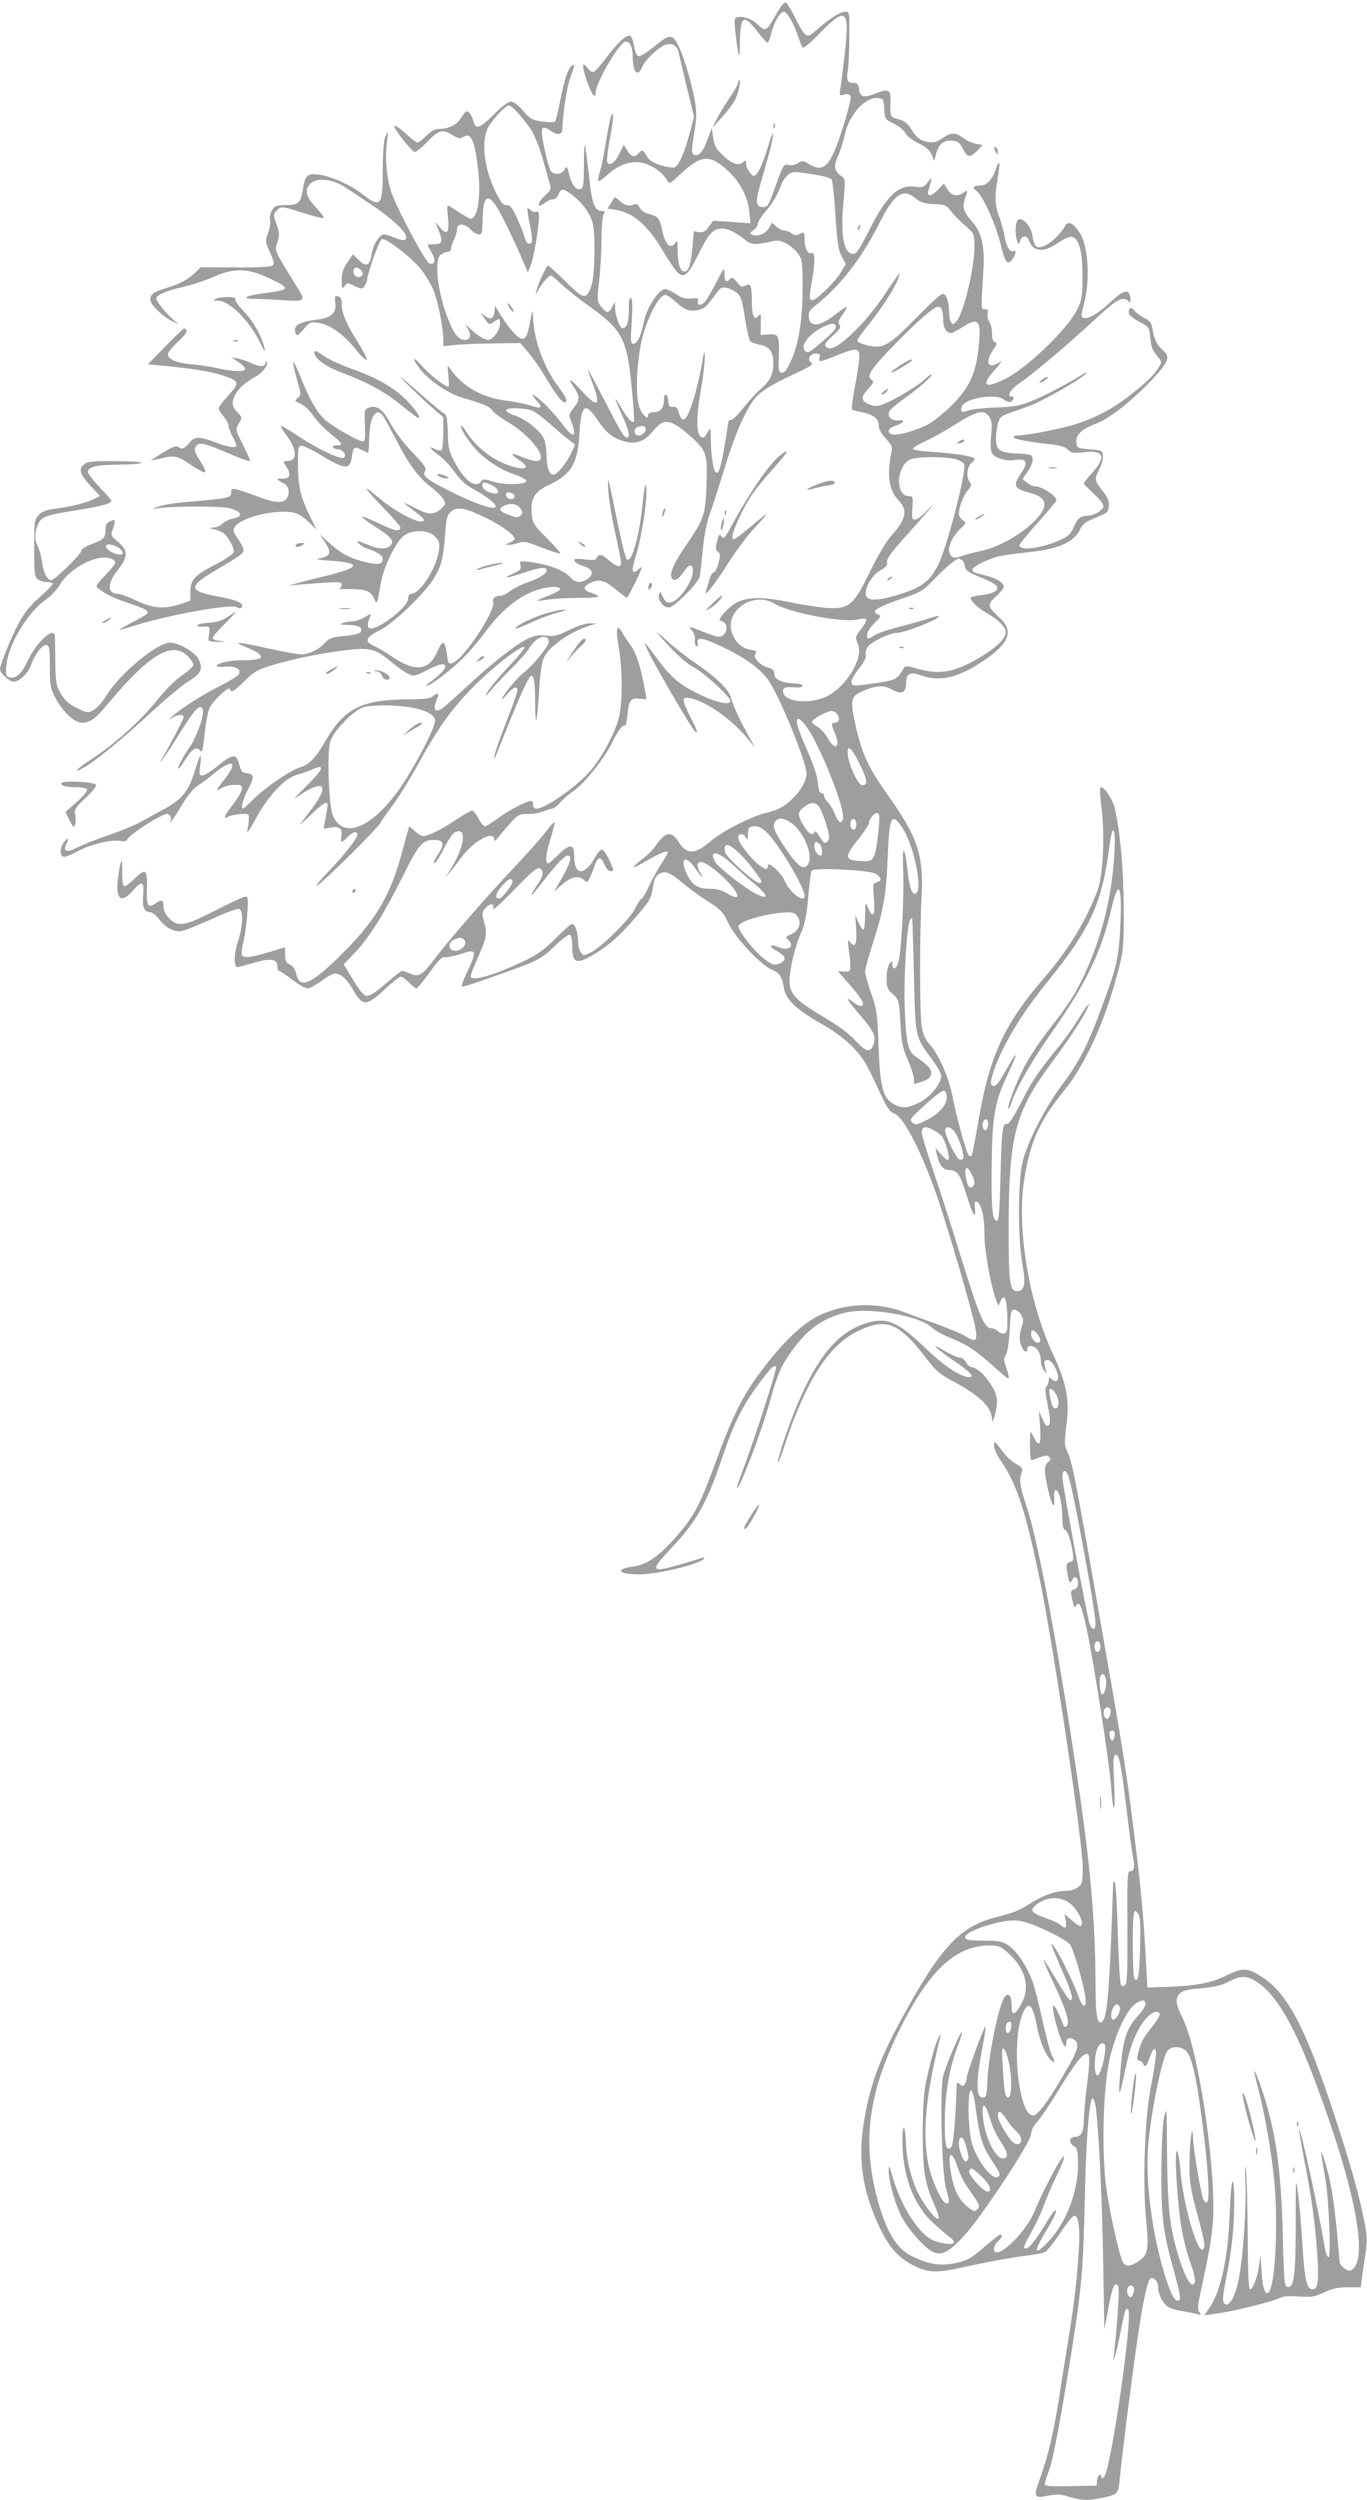 <?xml version="1.0" standalone="no"?>
<!DOCTYPE svg PUBLIC "-//W3C//DTD SVG 20010904//EN"
 "http://www.w3.org/TR/2001/REC-SVG-20010904/DTD/svg10.dtd">
<svg version="1.0" xmlns="http://www.w3.org/2000/svg"
 width="700pt" height="1280pt" viewBox="0 0 700 1280"
 preserveAspectRatio="xMidYMid meet">
<g transform="translate(0,1280) scale(0.1,-0.1)"
fill="#9e9e9e" stroke="none">
<path d="M3984 12743 c-61 -108 -62 -108 -104 -68 -29 27 -74 44 -103 37 -17
-3 -18 -11 -12 -70 4 -37 10 -85 15 -107 6 -33 8 -23 9 50 2 137 19 146 93 49
21 -27 42 -50 47 -52 5 -2 14 19 20 46 15 59 45 112 66 112 16 0 54 -69 75
-135 7 -22 16 -44 21 -49 4 -5 44 29 91 78 130 134 150 118 124 -106 -9 -79
-19 -160 -23 -181 -6 -37 -5 -38 21 -31 18 4 27 2 32 -9 3 -9 -15 -82 -41
-163 -62 -196 -95 -231 -173 -184 -30 18 -35 19 -56 5 -14 -10 -34 -13 -48
-10 -23 6 -27 1 -57 -82 -50 -136 -48 -133 -75 -133 -37 0 -39 27 -10 126 42
142 64 227 63 249 0 11 -13 -21 -28 -72 -28 -91 -53 -143 -71 -143 -14 0 -40
42 -40 64 0 16 -3 17 -12 8 -23 -23 -59 -13 -104 31 -38 35 -46 50 -52 92 l-7
50 -23 -62 c-23 -63 -47 -88 -71 -74 -10 7 -10 26 3 104 13 75 14 109 6 160
-13 83 -54 224 -81 282 -34 73 -47 74 -125 10 -37 -31 -74 -54 -83 -53 -10 2
-18 20 -23 47 -4 25 -12 49 -18 55 -15 15 -58 -21 -121 -104 -31 -41 -62 -76
-69 -78 -7 -3 -21 6 -31 19 -29 39 -31 16 -5 -62 24 -71 46 -101 46 -62 0 45
115 245 148 258 25 9 42 -22 42 -76 0 -82 26 -107 50 -49 14 34 80 97 116 110
34 13 62 -3 69 -38 3 -15 22 -95 42 -179 l37 -151 -22 -83 c-28 -103 -56 -167
-78 -176 -9 -3 -41 2 -71 11 -40 13 -59 25 -71 47 -19 33 -25 35 -42 14 -19
-23 -38 -18 -58 15 l-18 29 -22 -45 c-23 -47 -49 -66 -62 -45 -4 7 1 56 11
109 20 108 24 156 10 132 -5 -8 -16 -64 -26 -123 -9 -59 -23 -131 -31 -159 -9
-27 -13 -52 -10 -55 3 -3 25 12 50 35 41 38 95 62 141 62 61 0 133 -42 162
-95 11 -18 15 -16 65 32 107 100 152 105 242 22 66 -60 105 -134 113 -214 l6
-58 -96 7 -95 6 -23 -31 c-17 -24 -27 -30 -49 -27 l-27 4 -7 -78 c-8 -91 -19
-128 -41 -128 -22 0 -35 41 -35 108 0 51 -1 54 -14 36 -24 -31 -49 -6 -64 62
-15 69 -20 75 -70 89 -22 6 -41 19 -47 33 -6 15 -15 20 -25 16 -26 -12 -52 -6
-76 17 -13 12 -25 21 -27 18 -2 -2 -10 -16 -19 -30 l-17 -27 41 -6 c91 -15
164 -78 243 -211 30 -50 63 -99 74 -109 35 -32 53 -17 109 95 53 107 74 129
123 129 25 0 75 -25 112 -56 32 -27 54 -29 125 -13 44 11 55 10 89 -8 21 -11
48 -35 61 -53 20 -30 22 -44 22 -170 0 -166 -20 -292 -60 -378 -22 -48 -34
-63 -47 -60 -16 3 -18 14 -15 78 3 113 0 122 -51 118 l-42 -3 1 58 c1 50 0 55
-12 40 -21 -28 -34 0 -34 74 0 82 -6 96 -33 81 -18 -9 -24 -7 -44 18 -18 23
-25 26 -35 16 -20 -20 -28 -14 -28 26 -1 36 -2 35 -42 -43 -22 -44 -47 -88
-56 -97 -20 -24 -45 -24 -38 0 5 15 1 17 -34 14 -32 -3 -49 2 -78 22 -21 14
-46 26 -55 26 -35 0 -97 -98 -112 -175 -11 -61 -32 -105 -51 -105 -15 0 -16
11 -9 114 5 78 3 116 -4 120 -8 5 -11 -14 -11 -61 0 -64 -10 -93 -33 -93 -13
0 -37 66 -37 102 l-1 33 -15 -28 c-18 -33 -30 -31 -58 6 -19 25 -19 32 -8 129
7 57 12 152 12 211 0 60 5 117 10 128 9 16 7 19 -9 19 -37 0 -51 40 -66 190
-9 79 -18 146 -20 149 -3 2 -5 -46 -5 -108 0 -92 -3 -113 -16 -118 -23 -9 -45
19 -59 73 -11 45 -13 47 -24 26 -13 -25 -52 -30 -70 -8 -6 8 -21 57 -32 111
-25 112 -19 130 31 95 36 -25 60 -21 60 12 1 72 23 214 40 260 23 60 25 72 9
62 -19 -11 -40 -73 -60 -177 -10 -56 -23 -105 -27 -109 -5 -5 -35 -5 -67 0
-51 8 -62 14 -97 56 -25 29 -48 46 -62 46 -13 0 -46 -24 -86 -65 -71 -71 -94
-80 -105 -38 -7 30 -23 53 -35 53 -5 0 -18 -15 -29 -34 -23 -36 -63 -56 -113
-56 -21 0 -41 -11 -65 -35 -19 -19 -40 -35 -45 -35 -6 0 -33 20 -60 46 -26 25
-53 42 -58 39 -10 -6 85 -128 104 -133 6 -1 36 22 65 53 59 61 77 66 129 33
29 -18 38 -19 54 -9 41 25 60 -18 77 -175 14 -135 -3 -243 -40 -244 -3 0 -25
13 -50 28 -24 15 -50 32 -58 37 -12 7 -13 -3 -7 -58 8 -79 -5 -95 -41 -51
l-24 29 15 -39 c25 -62 22 -76 -19 -76 -19 0 -35 -2 -35 -4 0 -3 10 -21 21
-41 22 -37 16 -64 -13 -53 -22 9 -175 298 -197 373 -23 77 -30 170 -19 255 7
53 7 54 -7 25 -10 -22 -14 -69 -15 -171 0 -193 -9 -203 -112 -122 -53 41 -158
88 -214 94 -60 8 -72 -3 -83 -75 -11 -70 -23 -81 -87 -81 -46 0 -56 -3 -70
-25 -10 -15 -14 -36 -11 -52 3 -14 -2 -45 -11 -68 -14 -40 -14 -44 11 -98 20
-45 23 -58 12 -67 -8 -6 -76 -10 -190 -9 l-177 1 -31 -30 c-37 -35 -71 -53
-147 -77 -68 -22 -80 -31 -80 -60 0 -25 63 -86 115 -111 l30 -15 -33 29 c-35
31 -82 91 -82 104 0 17 55 41 137 59 47 11 118 34 157 52 105 46 174 45 284
-7 113 -54 111 -59 -26 -77 -99 -13 -122 -29 -44 -29 26 0 91 -3 145 -7 116
-7 116 -6 56 87 -22 35 -54 88 -71 117 -29 52 -30 56 -17 95 11 35 11 46 -5
90 -17 47 -17 51 0 69 22 25 27 24 140 -12 53 -17 98 -28 101 -25 4 3 -15 28
-40 55 -53 56 -59 89 -26 122 31 31 112 23 172 -17 25 -16 84 -55 133 -88 102
-67 184 -142 184 -168 0 -22 -16 -23 -63 -3 -20 8 -43 15 -51 15 -22 0 -57
-56 -63 -100 -8 -60 -28 -70 -65 -32 l-31 30 -28 -41 c-22 -32 -29 -54 -29
-91 0 -45 1 -48 14 -31 14 19 15 19 52 1 36 -17 39 -17 51 0 7 10 13 24 13 31
0 30 63 205 75 209 21 8 161 -101 205 -160 21 -28 48 -73 59 -100 22 -51 51
-194 51 -253 l0 -35 63 6 c34 4 122 7 196 8 l135 2 38 -44 c21 -24 62 -82 90
-129 52 -88 85 -131 100 -131 18 0 6 29 -33 81 -75 98 -127 244 -130 362 -1
36 -3 31 -15 -32 -14 -78 -26 -96 -55 -80 -20 10 -64 66 -100 124 l-24 40 -3
-32 c-4 -38 -24 -43 -56 -15 -18 15 -17 13 3 -15 26 -38 24 -38 56 -17 25 16
25 16 25 -15 0 -32 -37 -81 -60 -81 -19 0 -53 21 -89 54 -33 30 -33 30 -16 4
20 -32 14 -58 -14 -58 -35 0 -61 35 -97 135 -44 123 -59 269 -30 298 10 9 26
17 37 17 11 0 19 7 19 18 0 9 7 30 15 46 8 15 15 39 15 52 0 33 39 32 70 -1
13 -14 32 -25 42 -25 16 0 18 9 19 68 2 124 22 147 70 77 24 -35 92 -175 145
-300 l17 -40 13 32 c16 36 44 200 44 252 0 25 -4 32 -15 27 -8 -3 -21 2 -30
10 -19 20 -19 10 0 -85 10 -47 12 -78 6 -84 -13 -13 -28 -1 -35 30 -4 16 -21
58 -38 96 -25 54 -35 67 -54 67 -18 0 -29 13 -54 63 -59 120 -76 248 -45 325
17 40 91 122 111 122 17 0 86 -79 120 -135 15 -27 39 -87 52 -134 13 -47 29
-103 35 -124 11 -35 10 -39 -21 -67 -41 -37 -46 -72 -6 -41 15 12 35 21 46 21
11 0 22 11 28 25 12 31 25 31 66 0 61 -46 104 -109 112 -162 12 -82 6 -264
-10 -307 -27 -72 -38 -70 -131 22 -45 45 -86 82 -90 82 -9 0 -51 -90 -61 -130
-6 -22 -5 -21 10 5 19 34 54 75 65 75 4 0 27 -20 52 -43 25 -24 82 -70 128
-103 186 -131 210 -174 234 -430 9 -91 14 -169 11 -172 -10 -9 -35 19 -66 72
-39 68 -38 56 5 -38 34 -76 44 -116 26 -116 -16 0 -33 29 -117 193 -46 89 -84
159 -84 156 0 -4 11 -37 25 -73 44 -117 26 -128 -59 -34 -52 57 -75 69 -41 21
35 -50 36 -69 5 -108 -28 -36 -29 -38 -15 -72 8 -20 15 -44 15 -55 0 -29 -21
-12 -73 57 -25 33 -69 80 -98 105 -51 43 -58 40 -16 -7 28 -31 17 -37 -36 -19
-25 8 -82 20 -126 25 -121 15 -224 73 -284 161 -17 25 -17 24 -11 -32 4 -32 3
-58 -1 -58 -16 0 -96 63 -134 106 -49 56 -55 44 -9 -17 44 -56 144 -124 215
-145 108 -31 143 -46 153 -65 6 -10 41 -36 78 -58 124 -73 218 -201 148 -201
-13 0 -46 9 -72 20 -60 26 -67 19 -15 -16 53 -35 41 -52 -25 -35 -97 25 -189
92 -246 180 -15 25 -28 38 -28 29 0 -18 41 -81 79 -121 48 -52 125 -102 191
-124 36 -12 65 -28 65 -35 0 -20 -118 -22 -174 -3 -41 14 -47 14 -57 0 -28
-37 -84 3 -135 97 -30 56 -34 73 -36 153 -2 70 -6 91 -19 98 -9 5 -55 43 -103
85 -139 122 -151 130 -71 51 42 -41 97 -92 123 -115 l47 -40 0 -82 c0 -44 -4
-84 -10 -87 -5 -3 -19 -1 -31 5 -39 21 -29 4 16 -29 24 -17 62 -57 84 -89 29
-40 56 -65 93 -85 29 -15 69 -41 88 -56 80 -67 -18 -48 -185 34 -139 69 -164
88 -149 112 10 15 0 30 -65 98 -42 44 -91 108 -109 143 -40 75 -72 100 -110
86 -27 -10 -27 -10 -23 -92 2 -64 0 -82 -10 -82 -24 0 -162 80 -197 113 -41
39 -79 106 -122 215 -18 45 -35 80 -38 78 -3 -3 6 -42 18 -87 23 -80 23 -82 4
-96 -10 -9 -14 -17 -9 -19 40 -16 63 -35 90 -74 17 -25 56 -65 86 -89 64 -52
69 -61 34 -61 -15 0 -24 -4 -20 -10 3 -5 14 -10 24 -10 26 0 47 -28 33 -42
-14 -14 -126 38 -236 110 -43 29 -82 52 -87 52 -5 0 7 -21 26 -46 56 -73 60
-134 8 -134 -25 0 -25 -1 -9 -25 31 -47 21 -70 -29 -65 -23 2 -16 -8 17 -24
26 -13 34 -46 18 -75 -15 -30 -67 -27 -153 8 -40 15 -86 31 -103 35 -27 6 -31
4 -30 -16 1 -26 -15 -30 -219 -47 -66 -5 -138 -17 -160 -26 -22 -8 -29 -13
-15 -10 59 14 336 16 385 3 63 -16 73 -42 20 -52 -20 -4 -45 -16 -56 -27 -10
-10 -31 -19 -47 -20 -26 -1 -26 -1 5 -9 18 -4 40 -13 48 -20 27 -22 57 -79 51
-97 -3 -10 -44 -38 -91 -62 -110 -57 -130 -79 -130 -139 l0 -47 -50 -17 c-82
-28 -142 -23 -226 17 -41 19 -83 35 -94 35 -57 0 -58 51 -3 120 55 69 55 102
2 146 -38 32 -38 33 -25 69 15 42 11 51 -18 35 -15 -7 -21 -20 -21 -44 0 -40
-9 -49 -75 -73 -31 -12 -50 -25 -50 -35 0 -16 -136 -148 -152 -148 -21 0 -41
38 -47 89 -4 30 -14 67 -22 82 -18 35 -18 70 0 113 17 41 37 48 210 76 122 20
166 32 166 47 0 3 -27 34 -60 69 -33 34 -60 70 -60 78 0 25 43 36 148 37 166
2 170 17 6 18 -133 1 -155 -1 -174 -17 -30 -24 -21 -51 37 -113 l45 -48 -29
-15 c-37 -19 -132 -43 -205 -51 -42 -5 -63 -14 -80 -32 -22 -23 -23 -32 -23
-170 0 -132 2 -146 19 -159 11 -8 32 -14 48 -14 15 0 28 -4 28 -9 0 -5 -31
-36 -69 -70 -52 -47 -79 -80 -109 -139 -39 -73 -92 -207 -92 -229 0 -18 49
-63 69 -63 30 0 75 43 90 86 19 54 59 106 79 102 15 -3 17 -18 17 -108 0 -91
3 -112 24 -154 37 -74 100 -136 140 -136 43 0 69 19 139 103 206 247 324 317
403 238 16 -16 29 -36 29 -45 0 -8 -26 -32 -57 -53 -36 -24 -85 -73 -134 -134
-81 -101 -217 -222 -331 -296 -76 -49 -102 -78 -38 -42 61 35 195 144 347 285
73 67 157 137 188 156 64 38 76 64 52 113 -17 36 -102 85 -146 85 -67 0 -259
-160 -327 -272 -20 -33 -49 -65 -66 -74 -28 -15 -33 -14 -84 11 -41 20 -61 38
-82 73 -25 43 -27 56 -29 162 -1 63 -2 123 -2 133 -3 54 -96 -31 -140 -128
-31 -67 -63 -94 -97 -81 -14 5 -16 16 -11 63 11 107 110 269 201 333 25 17 57
50 71 74 39 66 126 125 207 140 38 7 78 -6 78 -25 0 -6 -23 -35 -52 -65 -49
-52 -51 -55 -32 -69 33 -26 86 -51 159 -75 76 -25 98 -37 89 -51 -3 -5 -37
-25 -75 -44 -38 -20 -69 -37 -69 -39 0 -2 35 7 78 21 173 55 502 114 526 94
13 -11 26 -5 26 10 0 15 -39 29 -122 45 -163 31 -160 50 19 154 53 30 101 62
106 71 8 13 3 28 -21 65 -29 42 -31 50 -18 68 31 48 205 90 299 72 21 -4 51
-22 76 -47 l42 -40 -29 58 c-51 102 -66 160 -66 268 -1 87 1 100 16 103 10 2
59 -22 110 -53 114 -69 140 -70 149 -8 7 54 13 59 46 42 16 -7 31 -15 36 -17
4 -2 7 25 7 60 0 110 30 173 65 137 8 -8 39 -63 70 -124 69 -134 117 -199 183
-249 27 -21 56 -50 63 -63 12 -23 11 -27 -14 -49 -37 -31 -63 -30 -131 5 -31
17 -56 28 -56 26 0 -2 23 -20 50 -40 28 -20 50 -41 50 -46 0 -35 -139 34 -236
117 -84 71 -74 51 25 -51 50 -52 91 -99 91 -104 0 -25 -27 -20 -107 18 -47 23
-88 39 -90 37 -3 -3 26 -25 63 -49 85 -54 102 -73 87 -95 -15 -25 -63 -26
-117 -2 -26 11 -50 20 -53 20 -13 0 21 -30 40 -36 54 -16 87 -37 87 -55 0 -30
-24 -33 -98 -14 -76 19 -117 42 -181 100 l-44 40 28 -42 c33 -51 28 -69 -22
-80 -33 -6 -25 -8 56 -14 157 -12 145 -35 -41 -80 -68 -16 -136 -34 -153 -39
-30 -10 -30 -10 5 -5 19 2 81 7 138 11 89 6 102 5 102 -9 0 -8 -6 -17 -12 -20
-7 -3 14 -4 47 -3 85 1 114 -9 129 -46 16 -37 19 -30 35 72 14 88 82 225 124
251 48 29 121 26 154 -7 21 -21 25 -32 21 -68 -11 -92 -96 -226 -143 -226 -9
0 -15 -10 -15 -24 0 -28 -63 -89 -133 -131 -68 -39 -89 -27 -62 38 7 17 5 17
-26 -2 -19 -12 -47 -21 -64 -22 -16 0 -39 -4 -50 -9 -16 -7 -11 -9 22 -9 51
-1 73 -9 73 -26 0 -17 -23 -25 -98 -32 -53 -5 -67 -11 -90 -36 -32 -34 -80
-57 -122 -57 -16 0 -91 14 -165 30 -155 35 -191 37 -120 9 28 -11 59 -26 70
-35 30 -23 4 -34 -81 -34 -70 0 -134 -14 -134 -30 0 -4 19 -5 42 -3 55 6 90
-16 68 -42 -8 -9 -50 -35 -94 -57 -89 -45 -194 -111 -241 -153 -23 -20 -24
-23 -5 -11 29 19 60 21 60 5 0 -10 -59 -124 -108 -209 -35 -60 21 18 75 105
73 118 101 155 119 155 8 0 14 -10 14 -23 0 -38 -38 -139 -69 -182 -34 -48
-64 -105 -58 -111 2 -2 18 18 35 46 35 57 59 71 77 47 10 -13 14 3 23 88 6 58
18 118 26 133 21 39 97 110 103 95 8 -21 18 -15 76 41 48 48 66 58 139 80 105
32 245 61 375 77 126 16 156 8 237 -60 32 -27 72 -55 89 -62 27 -12 36 -10 91
19 65 34 96 40 96 19 0 -14 -39 -53 -80 -80 -13 -10 -20 -17 -15 -17 20 0 114
71 178 133 36 35 90 98 120 139 72 98 147 164 227 202 65 30 151 42 158 21 2
-5 -24 -21 -58 -34 -33 -13 -60 -24 -58 -26 2 -2 26 1 53 5 28 5 99 9 159 9
109 1 122 6 64 26 -44 14 -45 32 -5 51 45 22 73 14 133 -36 27 -22 51 -40 54
-40 3 1 24 39 47 86 32 68 36 81 19 65 -43 -40 -46 -20 -16 78 23 74 50 239
50 308 0 76 -10 42 -21 -68 -16 -158 -56 -296 -80 -272 -6 6 -25 84 -44 174
-55 266 -55 267 -50 175 3 -43 18 -139 35 -212 16 -74 30 -144 30 -154 0 -28
-19 -24 -60 10 -38 33 -55 37 -64 15 -4 -12 -16 -14 -62 -9 -46 6 -56 4 -52
-7 2 -8 23 -20 46 -27 48 -16 56 -41 20 -66 -31 -22 -61 -20 -84 5 -37 41
-114 70 -217 83 -46 5 -47 5 -42 -17 5 -20 0 -26 -34 -42 -66 -29 -41 -28 54
4 82 27 115 30 115 11 0 -16 -39 -41 -95 -60 -32 -11 -73 -31 -91 -45 -18 -14
-41 -25 -51 -25 -27 0 -44 -15 -38 -32 12 -30 -83 -190 -163 -277 -40 -42 -65
-49 -69 -20 -13 102 -24 111 -52 47 -44 -103 -113 -111 -236 -28 -33 23 -75
47 -93 55 -48 21 -38 43 33 79 69 34 224 182 274 261 40 63 51 104 60 228 7
88 11 103 32 119 31 26 72 18 177 -33 88 -43 156 -95 146 -111 -3 -5 -16 -13
-28 -18 l-21 -9 21 0 c12 -1 35 4 51 10 26 9 44 5 119 -25 49 -19 91 -32 93
-30 3 3 -28 38 -68 78 -68 68 -74 78 -78 123 -8 80 14 117 89 151 112 52 147
110 155 261 9 151 28 166 92 72 47 -69 79 -94 139 -111 60 -16 103 0 148 56
55 67 91 60 200 -39 72 -65 77 -83 72 -240 -6 -155 -12 -172 -104 -307 -67
-99 -88 -148 -73 -171 11 -19 37 -3 64 39 39 61 61 8 25 -61 -38 -73 -90 -116
-118 -98 -6 4 -15 18 -21 31 -8 22 -10 23 -16 7 -10 -25 20 -67 49 -67 28 0
153 125 160 161 2 13 9 75 15 136 7 75 19 137 37 185 14 40 45 137 69 214 49
162 90 264 137 341 37 61 79 90 235 163 76 35 90 45 77 54 -22 17 -7 46 23 46
20 0 24 -4 20 -20 -7 -26 -2 -26 86 10 103 41 117 40 117 -7 0 -21 -10 -89
-22 -150 -12 -62 -19 -116 -15 -119 3 -4 27 -10 53 -15 57 -11 84 -33 84 -69
0 -17 13 -41 36 -65 30 -33 35 -43 29 -69 -25 -115 -13 -197 35 -246 50 -52
41 -97 -37 -184 -27 -31 -68 -100 -108 -182 -80 -166 -105 -190 -204 -187 -36
1 -122 13 -190 27 -202 42 -279 31 -350 -49 -33 -38 -33 -39 -12 -46 37 -14
22 -79 -19 -79 -9 0 -44 11 -78 25 -74 30 -80 31 -58 6 10 -11 16 -31 14 -46
-2 -16 2 -30 9 -32 7 -3 9 3 6 16 -8 33 28 27 131 -23 115 -55 198 -116 235
-175 62 -97 191 -415 191 -471 0 -34 -27 -84 -68 -125 -45 -44 -73 -60 -138
-76 -76 -18 -223 -93 -282 -143 -84 -72 -125 -73 -168 -5 -34 54 -66 51 -109
-11 -17 -25 -52 -61 -78 -80 -25 -19 -44 -36 -42 -39 3 -2 37 15 76 38 65 37
99 50 99 36 0 -2 -16 -30 -36 -61 -20 -31 -48 -82 -62 -113 -14 -31 -31 -59
-38 -63 -7 -5 -22 -28 -34 -52 -24 -51 -173 -198 -226 -223 -35 -17 -36 -17
-50 2 -8 10 -14 36 -14 56 0 45 -15 89 -31 89 -6 0 -43 -33 -83 -73 -56 -56
-92 -83 -157 -114 -157 -76 -279 -111 -279 -80 0 7 18 53 40 102 43 98 46 113
28 179 -11 40 -10 47 7 66 25 28 48 27 40 -2 -4 -13 42 28 106 95 87 90 118
117 132 112 23 -10 21 -36 -6 -76 -57 -85 -45 -80 24 9 71 91 110 132 126 132
27 0 13 -44 -50 -150 l-20 -35 29 26 c55 50 94 61 124 34 15 -14 18 -13 28 7
7 13 18 41 25 62 18 52 33 55 51 12 10 -23 22 -36 34 -36 17 0 16 4 -7 55 -14
30 -32 55 -39 55 -7 0 -21 -14 -30 -31 -58 -106 -112 -106 -112 1 0 60 -22 62
-79 6 -26 -25 -49 -46 -53 -46 -17 0 -15 38 7 112 14 46 25 89 25 96 0 8 -20
-12 -44 -45 -24 -32 -101 -118 -170 -191 -140 -148 -327 -364 -399 -459 -66
-87 -81 -96 -125 -78 -19 8 -38 15 -43 15 -5 0 -43 -30 -84 -66 -53 -46 -82
-64 -98 -62 -15 2 -36 27 -69 82 l-48 79 63 66 c70 75 143 192 242 390 79 158
98 181 155 181 52 0 59 -17 26 -69 -28 -44 -32 -56 -16 -46 6 4 26 37 45 75
19 38 43 73 52 78 69 35 53 -77 -29 -203 l-19 -30 25 30 c14 17 40 50 58 75
63 85 168 142 168 93 0 -13 8 -8 27 17 15 19 44 53 64 75 33 35 42 39 79 38
24 -1 59 4 78 12 19 8 41 15 49 15 8 0 26 14 40 30 14 17 45 44 70 61 55 38
154 161 195 243 33 67 57 98 68 91 4 -2 10 23 13 56 7 75 18 89 63 82 19 -3
34 -3 34 0 0 3 -6 38 -14 79 -19 96 -43 167 -70 199 -11 15 -29 41 -39 59 -28
51 -36 23 -20 -65 22 -120 22 -306 -1 -380 -24 -79 -75 -176 -131 -247 -65
-83 -239 -208 -290 -208 -8 0 -15 9 -15 20 0 11 -4 20 -10 20 -23 0 -119 -50
-170 -89 -30 -22 -60 -41 -67 -41 -7 0 -22 18 -33 40 -11 22 -26 40 -33 40 -7
0 -43 -21 -81 -46 -76 -51 -141 -83 -169 -84 -10 0 -29 12 -44 26 -14 14 -26
24 -28 22 -1 -2 -15 -50 -30 -108 -64 -247 -141 -376 -337 -566 -140 -136
-194 -156 -211 -81 -6 26 -17 42 -33 49 -19 9 -24 19 -24 50 0 21 -1 38 -2 38
-2 0 -39 -11 -83 -25 -88 -27 -131 -31 -137 -13 -3 7 1 37 9 68 7 30 16 94 19
143 6 75 5 87 -9 87 -8 0 -77 -31 -152 -70 -160 -82 -194 -88 -240 -40 -18 19
-28 40 -28 60 0 34 -8 37 -42 14 -38 -25 -46 -11 -43 78 4 98 -6 106 -64 49
-23 -23 -46 -40 -52 -38 -7 3 -11 34 -10 78 1 80 -9 63 -22 -37 -13 -109 16
-133 77 -63 45 53 59 46 52 -26 -6 -59 5 -85 37 -85 10 0 30 -16 44 -35 35
-46 80 -69 119 -61 17 4 86 32 154 62 67 31 129 54 138 51 22 -9 19 -90 -6
-164 -23 -70 -23 -140 1 -134 8 2 46 13 83 23 82 24 117 18 117 -17 0 -14 4
-25 8 -25 5 0 35 -20 68 -45 32 -24 67 -45 78 -45 10 0 39 15 65 33 25 19 54
37 64 40 32 12 71 -19 106 -82 48 -84 68 -83 161 4 38 36 75 65 83 65 7 0 26
-14 42 -30 16 -16 32 -30 37 -30 4 0 29 28 54 63 68 93 72 97 101 97 16 1 52
9 81 19 71 24 75 13 28 -86 -20 -42 -34 -78 -31 -81 6 -6 30 2 228 72 164 59
180 67 254 139 34 32 67 56 72 52 6 -3 11 -28 11 -55 0 -90 19 -100 104 -50
78 45 137 97 214 186 82 95 87 104 96 167 5 34 14 52 30 62 30 20 58 10 122
-46 27 -23 83 -64 125 -91 70 -44 80 -55 108 -113 36 -77 167 -216 225 -240
39 -16 51 -36 61 -98 9 -54 68 -109 189 -177 124 -70 205 -148 250 -245 19
-38 48 -101 66 -138 24 -51 39 -71 59 -78 55 -19 163 -242 246 -504 84 -267
165 -554 172 -607 7 -56 -2 -60 -56 -27 -18 11 -84 38 -145 61 -61 22 -142 51
-179 65 -136 49 -295 40 -424 -22 -88 -43 -189 -141 -299 -289 -91 -122 -142
-223 -229 -460 -79 -217 -109 -274 -192 -371 -90 -106 -158 -155 -227 -164
-102 -14 -83 -41 29 -41 94 0 314 54 330 81 4 5 0 7 -7 4 -7 -2 -60 -18 -117
-35 -150 -43 -155 -34 -44 84 132 139 186 237 267 481 53 156 99 250 179 357
60 82 82 104 91 90 6 -10 -119 -396 -173 -536 -17 -44 -29 -81 -27 -83 11 -11
125 286 167 438 39 140 59 188 114 264 78 109 160 168 274 195 122 29 379 -15
442 -76 16 -15 59 -39 97 -54 82 -32 134 -67 225 -150 37 -34 70 -60 72 -58 3
3 -2 26 -11 53 -15 41 -15 51 -3 69 8 13 16 62 19 126 5 96 7 105 25 105 10 0
26 -12 34 -26 13 -23 13 -33 1 -68 -9 -30 -11 -52 -4 -78 9 -37 34 -58 34 -29
0 24 36 19 54 -6 9 -12 16 -36 16 -53 0 -17 7 -40 16 -51 14 -18 15 -18 8 6
-10 40 -10 44 7 47 19 5 47 -35 56 -77 6 -32 -12 -41 -35 -18 -9 9 -12 8 -12
-8 0 -11 -5 -25 -11 -31 -9 -9 -7 -34 6 -97 16 -81 15 -106 -4 -106 -5 0 -16
17 -24 38 l-17 37 6 -82 c6 -89 -4 -106 -31 -53 -9 17 -17 30 -18 30 -2 0 -3
-34 -3 -75 1 -63 3 -74 16 -69 58 24 72 26 83 15 9 -10 8 -15 -5 -25 -22 -16
-23 -47 -2 -139 19 -85 36 -112 32 -50 -2 23 2 43 7 45 16 5 34 -62 34 -133 1
-49 5 -68 15 -72 15 -6 29 -50 40 -121 4 -33 2 -39 -15 -43 -19 -5 -20 -11
-14 -52 8 -55 13 -62 26 -38 13 23 29 12 29 -20 0 -16 -7 -27 -20 -30 -20 -5
-20 -14 -3 -77 4 -15 7 -16 14 -5 15 26 29 -5 54 -122 38 -182 115 -678 124
-799 11 -159 24 -150 16 11 -5 94 -4 138 3 143 21 13 31 -32 57 -246 14 -119
30 -241 36 -272 11 -59 7 -76 -16 -76 -12 0 -14 -46 -12 -284 1 -217 -1 -288
-10 -297 -8 -8 -16 -9 -22 -3 -6 5 -13 125 -17 267 -4 142 -11 260 -16 263 -4
3 -8 -1 -8 -8 0 -7 -5 -132 -10 -278 -12 -295 -23 -408 -45 -429 -24 -24 -35
27 -35 167 -1 374 -28 662 -116 1232 -95 620 -184 1083 -241 1249 -32 97 -36
132 -19 171 4 11 -4 21 -30 35 -19 10 -49 37 -66 59 -47 62 -48 62 -48 34 0
-14 15 -48 34 -75 83 -121 128 -258 202 -618 67 -326 216 -1322 218 -1458 1
-82 -1 -90 -23 -108 -13 -11 -39 -19 -61 -19 -53 0 -117 -22 -180 -62 -64 -40
-91 -51 -179 -73 -178 -45 -273 -142 -451 -460 -140 -249 -190 -379 -224 -574
-32 -188 -15 -338 57 -507 62 -145 112 -204 211 -250 63 -29 110 -30 229 -3
116 26 274 55 352 64 33 4 68 11 77 16 10 5 45 50 79 100 33 50 65 89 72 86
20 -6 27 -60 22 -162 -9 -151 -24 -285 -50 -445 -13 -80 -36 -221 -50 -315
-29 -187 -58 -309 -101 -428 -34 -91 -29 -99 46 -83 38 7 61 7 93 -3 72 -22
106 -24 170 -11 93 19 93 20 101 102 11 113 53 450 86 683 31 213 53 322 70
339 14 14 40 -13 40 -41 0 -40 27 -91 57 -106 15 -8 48 -17 73 -20 25 -4 56
-10 70 -14 22 -6 23 -4 12 9 -10 13 -10 29 3 89 46 216 55 265 64 354 25 245
-68 893 -153 1063 -35 71 -39 96 -18 122 15 19 33 24 112 31 68 6 106 15 141
34 63 33 96 32 150 -5 96 -64 189 -225 297 -515 207 -554 274 -921 177 -959
-15 -5 -55 25 -55 42 0 4 -7 79 -15 167 -17 173 -35 273 -65 362 -21 61 -21
56 6 -97 20 -112 31 -416 16 -406 -6 4 -14 23 -17 44 -32 191 -124 616 -132
608 -2 -2 10 -73 26 -157 37 -184 57 -332 67 -491 8 -132 2 -168 -25 -168 -30
0 -41 50 -52 235 -6 94 -16 211 -23 260 -11 85 -11 75 -11 -160 0 -265 -9
-330 -43 -323 -15 3 -18 32 -23 263 -9 355 -39 554 -116 773 -14 40 -28 71
-30 69 -2 -2 8 -46 22 -98 27 -103 57 -267 76 -424 25 -205 13 -551 -21 -605
-19 -30 -34 9 -40 98 l-5 87 -8 -54 c-9 -64 -32 -121 -46 -121 -8 0 -11 91
-12 278 -1 152 -5 302 -9 332 -5 37 -6 17 -3 -60 6 -136 -11 -381 -34 -499
-18 -92 -51 -147 -74 -124 -10 10 -9 35 9 125 30 154 42 263 42 390 0 172 -17
133 -23 -55 -9 -233 -46 -401 -109 -490 l-21 -30 58 8 c78 9 289 61 324 79 20
11 48 13 102 9 65 -4 80 -2 129 21 42 20 71 26 121 26 l67 0 6 48 c3 26 12 82
18 125 11 71 10 89 -11 190 -27 131 -68 273 -149 522 -145 440 -239 620 -370
704 -75 48 -98 49 -183 7 -80 -39 -155 -53 -314 -58 l-90 -3 -7 135 c-12 231
-27 389 -63 672 -41 325 -49 376 -171 1073 -128 733 -144 815 -171 869 -13 24
-13 43 -2 132 16 131 1 210 -70 364 -123 264 -185 640 -147 887 30 195 77 302
203 457 115 141 218 372 284 636 22 86 24 115 23 305 -1 200 -17 376 -44 501
-11 51 -61 126 -75 112 -4 -4 -2 -49 5 -100 18 -134 9 -346 -18 -421 -54 -149
-150 -308 -270 -447 -215 -248 -287 -408 -347 -767 -14 -80 -27 -148 -30 -151
-3 -3 -9 -1 -15 4 -12 12 -64 201 -83 303 -18 94 -68 209 -116 264 -25 28 -34
50 -42 99 -10 74 -10 467 0 653 12 211 -19 307 -162 509 -114 160 -143 224
-178 382 -26 117 -21 140 34 164 74 32 111 35 156 9 49 -27 71 -15 71 37 0 45
22 56 74 37 99 -35 193 -14 323 75 132 89 155 151 82 219 -64 60 -65 67 -19
109 22 21 40 43 40 49 0 20 -33 43 -80 55 -75 19 -80 21 -80 34 0 13 46 38
113 62 22 8 87 18 146 24 175 16 260 51 292 120 13 28 29 39 80 60 59 23 64
28 67 58 3 26 -5 44 -32 79 -42 54 -43 60 -15 114 11 22 19 53 17 67 -3 26 -6
27 -68 32 -63 5 -65 6 -68 34 -5 39 26 69 96 95 69 25 192 121 291 227 84 90
95 118 59 148 -32 27 -47 56 -56 109 -6 35 -13 45 -42 59 -19 10 -42 27 -51
37 -18 22 -29 18 -29 -10 0 -11 20 -28 53 -46 52 -28 52 -28 57 -84 4 -41 12
-64 33 -88 27 -32 27 -34 11 -60 -27 -43 -55 -71 -132 -132 -95 -76 -176 -121
-289 -159 -75 -25 -252 -59 -310 -60 -7 0 -13 -4 -13 -9 0 -9 85 -25 195 -36
40 -4 67 -12 82 -26 19 -19 29 -20 83 -14 102 12 117 -23 45 -103 -25 -27 -45
-53 -45 -57 0 -4 23 -27 50 -52 28 -25 50 -53 50 -64 0 -20 -46 -49 -79 -49
-37 0 -53 -13 -72 -57 -16 -37 -27 -48 -71 -68 -94 -42 -208 -57 -208 -26 0 5
43 58 95 116 52 59 95 110 95 114 0 22 -76 71 -108 71 -11 0 -30 8 -43 19
l-23 19 28 40 c16 24 26 50 24 64 -3 21 -8 23 -78 26 -90 4 -110 17 -110 76 0
23 5 58 10 78 9 31 17 39 53 51 23 9 71 25 106 38 65 23 264 136 291 166 9 10
2 8 -20 -6 -81 -50 -200 -112 -265 -137 -56 -22 -90 -27 -173 -30 -57 -2 -119
-8 -138 -14 -40 -14 -48 -10 -39 18 13 44 178 70 216 36 10 -9 25 -14 34 -11
17 7 21 27 5 27 -27 0 -4 39 40 68 72 49 247 197 383 323 117 109 146 125 176
97 10 -11 12 -7 9 17 -5 48 -32 43 -100 -20 -65 -61 -117 -91 -141 -82 -12 4
-11 15 4 74 33 125 21 298 -24 364 -32 47 -56 59 -71 35 -43 -73 -123 -129
-151 -106 -7 6 -15 29 -18 52 -6 47 -46 94 -71 85 -17 -7 -21 -75 -7 -112 8
-19 8 -19 15 3 9 26 34 29 43 5 22 -63 75 -69 150 -17 28 20 60 34 70 32 38
-7 56 -72 56 -199 0 -106 -2 -122 -26 -172 -51 -103 -266 -310 -378 -361 -101
-48 -116 -28 -41 55 26 29 36 46 22 36 -59 -41 -80 -5 -35 61 21 30 23 38 10
40 -10 2 -15 16 -15 45 0 23 -7 50 -14 60 -7 9 -11 28 -9 41 4 19 1 24 -14 23
-20 -2 -20 -4 -8 188 9 134 -7 205 -59 263 -43 48 -50 71 -33 121 14 40 14 40
-7 26 -33 -24 -64 -18 -84 15 l-19 30 -28 -30 c-35 -36 -60 -40 -51 -7 21 79
21 75 -4 43 -20 -25 -28 -27 -62 -22 -86 14 -148 -45 -238 -224 -46 -92 -65
-120 -80 -120 -49 0 -67 89 -51 264 10 114 10 120 -9 133 -38 27 -43 49 -20
101 12 26 28 76 35 110 23 106 106 198 172 190 26 -3 28 -6 31 -56 3 -51 4
-53 51 -76 26 -13 52 -35 58 -48 6 -13 35 -36 66 -51 39 -20 59 -37 68 -60
l13 -31 9 35 c12 47 35 69 71 69 39 0 49 -7 70 -47 20 -40 34 -41 70 -4 l27
29 -34 6 c-19 4 -46 15 -58 25 -44 34 -67 35 -110 6 -31 -22 -46 -26 -75 -22
-43 7 -59 20 -90 69 -17 27 -34 40 -64 48 -43 12 -43 12 -40 93 2 59 -10 65
-80 37 -59 -23 -77 -17 -82 28 -2 19 -9 27 -23 27 -36 0 -42 11 -34 62 4 26 8
105 8 176 1 127 1 127 -22 127 -25 0 -85 -39 -151 -98 -46 -41 -51 -38 -105
69 -20 40 -41 74 -48 76 -6 2 -24 -17 -39 -44z m189 -837 c44 -7 82 -18 86
-25 4 -6 13 -89 19 -183 9 -138 15 -178 32 -210 l21 -40 -25 -42 c-30 -51
-132 -149 -149 -143 -14 5 -14 18 2 107 16 93 15 141 -3 134 -19 -7 -36 26
-36 70 0 39 -2 41 -29 26 -13 -6 -24 -5 -37 5 -11 8 -28 15 -38 15 -11 0 -29
9 -41 20 l-22 20 -13 -24 c-16 -31 -62 -51 -86 -38 -16 9 -16 11 4 23 12 8 22
22 22 32 0 10 20 42 45 70 26 30 55 77 67 110 22 60 48 87 83 86 11 0 55 -6
98 -13z m516 -122 c24 -20 43 -26 93 -29 55 -2 65 -6 84 -31 24 -31 42 -49 93
-94 29 -27 31 -33 31 -97 -1 -106 -55 -333 -90 -375 -17 -20 -21 -21 -30 -8
-5 8 -10 29 -10 46 0 53 -11 92 -28 99 -11 4 -52 -32 -136 -118 -144 -147
-173 -164 -251 -146 -30 7 -55 18 -55 24 0 7 24 41 53 77 63 77 130 179 152
231 8 20 13 37 11 37 -3 0 -35 -46 -72 -102 -38 -59 -102 -138 -148 -184 -85
-85 -136 -114 -156 -89 -10 12 -3 23 34 56 36 33 44 45 35 56 -9 10 -6 22 14
50 15 20 24 39 22 41 -2 3 -27 -14 -56 -37 -80 -64 -132 -69 -137 -15 -3 26 3
36 34 60 128 101 238 243 332 431 72 142 117 171 181 117z m-2839 -369 c10
-12 10 -19 2 -27 -16 -16 -42 -2 -42 22 0 24 22 26 40 5z m1927 -118 c18 -17
26 -45 38 -127 9 -57 21 -110 26 -116 6 -7 28 -15 50 -19 48 -8 69 -36 69 -92
0 -60 -15 -91 -66 -136 -24 -21 -65 -66 -90 -98 -25 -32 -52 -59 -60 -59 -8 0
-14 -3 -14 -7 0 -5 -9 -62 -20 -127 -19 -113 -31 -148 -46 -133 -12 11 -23 90
-24 162 -1 68 -1 69 -16 43 -8 -16 -18 -28 -22 -28 -37 0 -41 82 -12 250 11
63 19 135 19 160 -1 40 -3 36 -14 -30 -7 -41 -23 -111 -35 -155 -38 -135 -64
-166 -84 -97 -6 24 -14 31 -30 29 -17 -2 -22 4 -24 31 -4 38 -22 44 -22 6 0
-41 -18 -64 -50 -64 -19 0 -30 -6 -32 -17 -3 -15 -4 -15 -20 1 -30 29 -41 94
-35 206 3 58 13 136 22 173 27 117 89 237 122 237 9 0 35 -18 59 -40 34 -31
51 -40 79 -40 50 0 67 11 110 71 34 47 39 51 68 45 18 -4 42 -17 54 -29z
m1047 -83 c3 -9 6 -33 6 -54 0 -44 22 -72 48 -63 9 4 37 19 60 34 75 47 89 25
72 -118 -14 -129 -48 -199 -138 -290 -38 -37 -91 -80 -118 -95 -59 -32 -161
-60 -186 -52 -29 9 -21 32 17 44 46 15 55 31 15 28 -35 -3 -57 18 -47 45 3 9
37 38 74 64 81 58 143 112 143 125 0 5 -13 -4 -30 -20 -33 -34 -167 -114 -221
-133 -30 -10 -43 -10 -67 0 -44 19 -46 37 -7 79 29 33 31 39 18 48 -28 18 -4
55 116 178 122 125 204 196 226 196 7 0 16 -7 19 -16z m-550 -102 c-6 -9 -39
-41 -74 -70 -55 -47 -64 -52 -77 -39 -30 29 26 96 109 131 38 17 59 6 42 -22z
m-1543 -417 c16 -9 54 -37 83 -63 29 -26 70 -61 92 -78 l39 -31 -21 -45 c-27
-54 -71 -108 -90 -108 -21 0 -34 34 -35 92 0 29 -5 69 -12 88 -14 40 -91 103
-151 123 -22 7 -42 19 -44 25 -6 18 103 15 139 -3z m2335 -30 c13 -20 15 -38
9 -94 -4 -44 -3 -76 4 -89 14 -27 72 -45 119 -37 59 10 69 -11 32 -66 -46 -68
-40 -80 50 -104 72 -20 87 -56 45 -111 -59 -78 -198 -163 -299 -184 -33 -7
-77 -18 -99 -26 -30 -11 -43 -11 -53 -3 -31 25 -10 91 45 143 30 29 30 30 11
43 -11 8 -20 22 -20 31 0 35 22 93 44 119 22 25 22 29 9 50 -17 25 -10 75 13
94 8 6 14 15 14 20 0 12 -92 27 -208 35 -56 3 -105 10 -107 15 -3 5 22 21 57
37 35 16 101 52 146 81 128 80 160 88 188 46z m-1761 -55 c9 -15 -14 -40 -36
-40 -22 0 -27 35 -6 43 21 9 36 8 42 -3z m1588 -161 c21 -5 41 -17 44 -26 13
-35 -87 -425 -133 -515 -42 -82 -81 -113 -189 -148 -114 -36 -171 -39 -180
-10 -11 35 28 105 73 130 25 14 38 28 35 36 -7 20 16 52 121 168 95 105 151
175 80 99 -22 -24 -48 -43 -58 -43 -16 0 -18 7 -14 60 4 56 3 60 -18 60 -70 0
-66 151 6 187 31 16 181 17 233 2z m-2373 -134 c40 -20 41 -50 3 -40 -34 8
-53 23 -53 41 0 18 14 18 50 -1z m115 -55 c0 -22 -39 -19 -43 3 -3 15 1 18 20
15 12 -2 23 -10 23 -18z m29 -62 c14 -19 14 -24 2 -37 -13 -12 -21 -12 -60 3
-50 19 -56 29 -28 45 30 18 70 13 86 -11z m-2043 -214 c16 -19 6 -28 -23 -21
-33 9 -62 32 -54 45 8 13 59 -2 77 -24z m4305 -52 c7 -4 14 -18 15 -32 3 -20
17 -30 74 -53 39 -15 76 -34 84 -42 24 -23 -4 -43 -70 -51 -32 -4 -59 -10 -59
-13 0 -18 35 -52 77 -76 67 -39 103 -74 103 -103 0 -31 -51 -80 -133 -128
-131 -77 -205 -90 -321 -57 -57 16 -60 16 -70 -1 -31 -53 -41 -58 -131 -72
-50 -7 -100 -13 -112 -14 -35 0 -29 31 16 88 28 35 38 56 34 71 -3 14 2 30 13
43 25 27 112 68 146 68 43 0 227 74 215 86 -2 2 -24 -3 -48 -11 -24 -9 -89
-27 -143 -41 -55 -13 -115 -33 -133 -44 -42 -25 -43 -25 -43 1 0 12 17 39 38
59 33 33 36 39 20 43 -10 3 -18 10 -18 17 0 12 47 34 165 75 71 24 87 35 143
94 57 59 108 101 122 101 3 0 10 -4 16 -8z m-961 -222 c74 -46 348 -99 423
-82 25 6 44 6 48 1 3 -5 -9 -28 -27 -50 -28 -35 -30 -43 -20 -65 17 -39 13
-76 -15 -132 -35 -71 -103 -136 -161 -156 -95 -33 -203 -14 -203 35 0 21 7 23
63 20 21 -2 37 2 37 8 0 6 -17 11 -37 12 -64 1 -108 20 -108 48 0 19 -8 27
-31 33 -42 11 -81 53 -65 71 9 12 4 16 -28 21 -70 11 -119 99 -91 165 33 81
141 117 215 71z m325 -570 c12 -23 6 -40 -16 -40 -18 0 -18 -9 1 -53 31 -75 2
-95 -37 -25 -13 23 -36 49 -52 57 -16 9 -28 20 -28 25 1 14 75 55 99 56 12 0
27 -9 33 -20z m-166 -52 c75 -99 209 -439 192 -484 -10 -25 -23 -15 -41 29 -9
23 -25 50 -36 60 -10 10 -19 24 -19 32 0 8 -6 15 -14 15 -9 0 -15 17 -18 53
-3 34 -22 93 -56 169 -50 113 -62 158 -43 158 6 0 21 -15 35 -32z m279 -201
c39 -78 42 -107 12 -107 -20 0 -65 95 -73 152 -8 63 17 45 61 -45z m-211 -214
c14 -17 39 -85 52 -144 4 -17 1 -31 -9 -39 -12 -10 -18 -6 -37 26 -12 20 -24
32 -26 26 -8 -24 -32 -11 -57 31 -32 55 -32 70 3 96 33 25 54 26 74 4z m311
-64 c-6 -103 -18 -178 -30 -197 -12 -20 -21 -23 -71 -20 -77 4 -79 23 -7 111
30 38 55 76 55 84 0 21 30 55 44 50 6 -2 10 -15 9 -28z m-456 -19 c63 -38 118
-163 93 -210 -21 -40 -51 -21 -113 70 -64 95 -75 123 -57 145 17 20 39 19 77
-5z m338 -10 c0 -13 -5 -25 -11 -27 -14 -5 -25 22 -17 42 8 23 28 12 28 -15z
m234 -15 c57 -84 106 -304 74 -336 -19 -19 -36 21 -45 109 -16 141 -29 143
-23 2 5 -123 -8 -391 -23 -459 -9 -40 -32 -54 -32 -19 -1 22 -1 22 -15 4 -9
-12 -15 -42 -15 -73 0 -48 4 -57 32 -83 32 -29 32 -31 39 -148 5 -101 11 -127
38 -189 17 -39 31 -83 31 -97 0 -14 1 -26 3 -26 1 0 20 7 42 14 30 11 41 20
43 39 3 24 -12 41 -82 90 -36 25 -47 73 -53 242 -6 155 10 425 27 454 5 9 10
14 11 11 1 -3 5 -133 9 -290 7 -322 6 -317 90 -430 28 -37 50 -76 50 -87 0
-40 -56 -109 -111 -137 -61 -30 -88 -32 -130 -10 -57 29 -72 84 -80 294 -6
172 -9 191 -38 274 -17 50 -31 100 -31 112 0 12 18 79 41 149 55 173 68 250
75 444 8 202 19 225 73 146z m-687 -32 c62 -65 188 -278 188 -318 0 -43 -78
16 -104 80 -7 17 -29 44 -47 59 -28 24 -35 26 -37 12 -4 -21 -8 -20 -44 5 -40
29 -108 116 -108 140 0 24 26 25 39 2 9 -15 10 -13 11 13 0 38 6 44 40 44 17
0 38 -13 62 -37z m1774 -112 c-13 -202 -57 -391 -135 -570 -51 -119 -93 -186
-196 -318 -47 -59 -105 -146 -129 -193 -44 -85 -91 -208 -82 -217 2 -2 10 13
16 34 25 76 103 211 215 371 169 242 246 403 295 615 38 164 57 131 47 -82 -8
-163 -18 -209 -93 -411 -73 -200 -116 -284 -203 -400 -92 -123 -187 -311 -207
-409 -22 -107 -21 -389 1 -510 19 -103 12 -141 -25 -141 -40 0 -45 38 -45 330
1 464 33 587 217 835 86 116 154 218 182 274 29 56 1 26 -42 -46 -23 -38 -63
-94 -89 -127 -114 -139 -147 -187 -203 -298 -41 -80 -65 -116 -74 -112 -22 8
-27 -35 -33 -273 -4 -174 -8 -223 -18 -223 -23 0 -29 59 -27 272 3 269 14 335
86 486 58 120 46 120 -20 0 -35 -63 -55 -81 -68 -59 -10 15 25 114 70 200 59
112 122 206 219 326 220 272 279 402 316 693 17 130 34 97 25 -47z m-1508 57
c13 -13 16 -58 4 -58 -15 0 -32 24 -32 47 0 25 10 29 28 11z m-356 -109 c60
-77 67 -89 45 -89 -22 0 -167 130 -173 155 -18 72 43 40 128 -66z m-94 8 c31
-29 83 -75 115 -101 73 -61 77 -86 8 -52 -58 30 -196 137 -210 165 -33 61 17
54 87 -12z m-188 -22 c35 -51 48 -60 22 -15 -22 38 -7 58 29 40 67 -35 177
-149 164 -170 -4 -6 -23 -1 -49 15 -30 18 -57 25 -92 25 -59 0 -87 17 -114 70
-42 83 -12 110 40 35z m925 -29 c30 -20 32 -36 4 -43 -20 -6 -20 -10 -14 -84
8 -87 -5 -105 -30 -46 -14 31 -14 31 -15 -40 0 -40 -4 -73 -9 -73 -4 0 -16 17
-25 38 l-16 37 4 -72 c5 -77 -5 -98 -30 -67 -13 17 -14 14 -8 -36 5 -30 8 -68
8 -85 1 -28 -2 -30 -31 -29 l-33 2 65 -74 c64 -73 79 -104 51 -104 -7 0 -25 9
-40 21 -42 33 -30 12 39 -69 71 -83 82 -106 68 -149 -15 -44 -38 -40 -92 19
-33 36 -88 77 -166 123 -125 74 -161 107 -171 160 -8 46 21 185 56 265 23 52
30 90 39 188 5 67 13 127 17 134 11 18 298 4 329 -16z m-1861 -35 c8 -13 -51
-91 -69 -91 -24 0 -17 27 16 65 32 36 44 42 53 26z m1461 -185 c21 -32 5 -73
-35 -90 -27 -11 -29 -14 -16 -26 38 -31 6 -61 -44 -40 -48 20 -58 5 -12 -19
49 -25 53 -50 10 -65 -24 -8 -34 -5 -70 21 -52 37 -140 149 -136 172 5 26 149
67 250 70 29 1 41 -4 53 -23z m-1706 -120 c17 -20 -21 -58 -52 -54 -31 4 -34
41 -5 56 32 15 44 14 57 -2z m2469 -797 c5 -40 -38 -91 -102 -123 -53 -26 -59
-27 -74 -13 -14 15 -11 20 31 59 79 74 122 108 132 104 6 -1 11 -14 13 -27z
m212 -143 c0 -14 -5 -28 -10 -31 -13 -8 -24 20 -16 40 9 24 26 17 26 -9z
m-282 -30 c15 -8 35 -22 44 -32 19 -22 44 -111 34 -122 -4 -4 -21 9 -37 28
l-29 35 6 -30 c13 -59 32 -85 64 -85 42 0 56 -20 90 -130 31 -102 49 -129 42
-64 -3 28 -1 35 9 32 24 -8 41 -79 40 -166 -1 -79 33 -271 61 -341 l10 -26 11
23 c20 42 32 17 35 -71 2 -72 0 -88 -13 -93 -9 -4 -24 1 -34 10 -10 9 -24 16
-33 16 -38 0 -61 54 -162 380 -41 135 -103 325 -136 423 -33 98 -60 187 -60
196 0 34 17 38 58 17z m106 -5 c25 -27 59 -132 47 -144 -5 -5 -14 -6 -20 -2
-17 10 -71 121 -71 145 0 25 22 26 44 1z m91 -221 c18 -34 19 -56 4 -66 -16
-10 -26 6 -34 54 -8 50 7 57 30 12z m341 -826 c12 -17 14 -28 7 -35 -13 -13
-43 15 -43 42 0 27 16 24 36 -7z m88 -296 c20 -29 21 -78 2 -78 -15 0 -19 10
-31 68 -8 38 6 43 29 10z m67 -425 c23 -62 139 -689 139 -755 0 -35 -17 -36
-30 -3 -13 35 -140 716 -140 753 0 39 17 42 31 5z m164 -873 c0 -27 -20 -38
-28 -15 -8 20 3 47 17 42 6 -2 11 -14 11 -27z m28 -166 c6 -31 -6 -79 -19 -79
-10 0 -18 70 -10 91 9 22 23 16 29 -12z m22 -154 c8 -13 -4 -50 -16 -50 -13 0
-22 27 -15 45 6 17 22 20 31 5z m23 -135 c-2 -14 -7 -26 -13 -26 -5 0 -11 12
-13 26 -2 18 1 25 13 25 12 0 15 -7 13 -25z m-220 -867 c41 -39 68 -108 42
-108 -5 0 -25 14 -44 31 l-35 30 6 -35 c6 -39 -1 -44 -28 -20 -10 9 -46 25
-81 37 -69 24 -77 39 -37 69 55 42 130 40 177 -4z m350 -213 c-3 -148 -11
-192 -29 -164 -10 16 -12 309 -2 335 6 16 7 15 20 -2 12 -15 14 -51 11 -169z
m-571 119 c73 -24 188 -83 211 -107 20 -22 82 -243 82 -293 0 -41 -22 -23 -41
35 -23 65 -105 231 -126 251 -17 17 -18 20 56 -151 41 -97 49 -129 31 -129 -5
0 -37 47 -71 105 -34 58 -63 104 -65 102 -2 -2 20 -56 51 -119 64 -136 85
-202 67 -220 -8 -8 -13 -6 -20 13 -48 125 -67 120 -32 -10 24 -86 49 -135 50
-94 0 29 15 37 40 21 31 -19 21 -54 -52 -178 -82 -141 -134 -210 -158 -210
-74 0 -113 373 -54 519 29 73 53 52 74 -64 13 -73 47 -152 74 -174 20 -17 20
-8 2 27 -8 15 -28 92 -46 171 -17 80 -40 169 -50 200 -30 82 -80 160 -124 190
-35 23 -49 26 -130 26 -75 0 -91 3 -94 16 -3 19 66 52 155 73 78 19 113 19
170 0z m-106 -151 c92 -83 116 -177 68 -264 -34 -60 -49 -61 -49 -5 0 49 -16
69 -36 42 -30 -42 -83 -300 -88 -431 -2 -65 -6 -81 -19 -83 -41 -8 -42 75 -1
284 8 43 13 79 11 81 -6 5 -97 -244 -97 -264 0 -10 -4 -24 -9 -32 -8 -12 -12
-12 -25 -2 -14 11 -16 11 -17 -5 -5 -164 -18 -307 -27 -316 -26 -26 -35 9 -34
133 1 140 21 259 62 372 17 44 28 82 26 84 -7 7 -86 -178 -97 -228 -17 -79 -6
-496 15 -572 20 -71 20 -77 2 -77 -21 0 -74 113 -91 195 -34 159 -15 360 61
660 3 15 1 13 -9 -5 -17 -29 -48 -143 -68 -245 -9 -44 -14 -137 -14 -250 1
-195 10 -252 62 -367 14 -32 23 -62 19 -66 -12 -11 -73 66 -106 133 -33 66
-59 172 -61 250 -3 98 -17 115 -18 22 -2 -177 55 -334 157 -427 33 -30 71 -63
86 -73 14 -10 24 -23 20 -29 -8 -13 -76 -3 -114 17 -71 37 -158 176 -199 320
-17 60 -20 65 -20 34 -1 -56 36 -186 70 -245 39 -70 120 -158 159 -174 44 -18
79 0 157 84 88 95 343 481 343 520 0 18 12 42 33 65 18 20 66 92 107 160 87
143 134 201 152 183 9 -9 8 -44 -5 -150 -10 -75 -17 -159 -17 -185 0 -61 -14
-87 -45 -87 -31 0 -34 -30 -5 -48 17 -11 20 -23 20 -98 0 -137 -63 -298 -153
-391 -74 -77 -77 -53 -6 63 28 45 49 89 47 96 -3 7 -18 -8 -34 -35 -77 -129
-113 -171 -129 -155 -4 4 12 38 34 76 22 39 53 103 67 143 15 41 41 103 59
139 18 36 36 76 40 90 24 82 -84 -109 -149 -264 -50 -117 -206 -260 -206 -188
0 11 9 27 20 37 21 19 26 35 12 35 -5 0 -37 -25 -73 -56 -79 -69 -99 -80 -174
-93 -68 -12 -129 0 -209 40 -80 40 -137 141 -181 322 -67 273 -34 513 110 812
155 321 293 454 472 455 47 0 57 -4 94 -37z m705 -258 c4 -9 -12 -35 -39 -65
-56 -62 -75 -116 -87 -251 -15 -164 -11 -183 14 -63 27 130 40 172 73 238 28
56 68 96 94 96 29 0 23 -19 -26 -82 -44 -55 -56 -80 -69 -140 -5 -20 -2 -28 8
-28 8 0 17 -8 20 -17 9 -21 20 -8 36 40 6 20 16 37 21 37 15 0 10 -46 -17
-190 -33 -167 -44 -497 -24 -697 14 -143 8 -170 -45 -203 -41 -25 -61 -25 -75
-1 -22 42 -80 312 -90 421 -19 219 -8 500 26 635 33 132 90 246 136 272 30 16
37 16 44 -2z m-132 -21 c7 -18 -18 -64 -34 -64 -13 0 -13 36 0 61 13 23 26 24
34 3z m-556 -101 c-4 -34 -28 -43 -28 -10 0 25 7 37 22 37 5 0 8 -12 6 -27z
m482 -105 c-1 -55 -26 -143 -40 -143 -18 0 -19 94 -1 138 13 33 41 36 41 5z
m-490 -97 c13 -78 10 -153 -6 -158 -16 -5 -22 26 -29 152 -6 98 -5 108 9 92 8
-10 20 -49 26 -86z m898 84 c35 -25 60 -135 97 -437 23 -193 30 -334 16 -342
-6 -4 -15 2 -20 17 -13 33 -51 261 -52 311 -2 90 -17 -10 -18 -121 -1 -95 4
-129 30 -230 47 -177 50 -195 44 -211 -24 -64 -107 214 -122 410 -3 43 -11 81
-16 85 -14 8 -1 -228 19 -367 8 -58 28 -143 45 -190 31 -89 35 -115 19 -125
-27 -17 -95 173 -117 328 -10 72 -16 197 -17 351 -1 229 -2 237 -15 175 -8
-41 -13 -140 -14 -274 -1 -237 9 -319 68 -524 22 -80 32 -128 25 -135 -18 -18
-40 16 -70 110 -70 220 -107 498 -90 687 14 163 69 433 96 474 17 27 59 30 92
8z m-1072 -296 c21 -153 33 -195 80 -265 47 -72 50 -79 34 -89 -30 -19 -112
90 -135 180 -19 75 -21 269 -2 263 7 -3 17 -39 23 -89z m618 -21 c16 -161 29
-443 35 -763 l6 -350 19 100 c21 114 32 143 49 126 8 -8 7 -54 -1 -166 -7 -86
-15 -170 -18 -188 -11 -76 16 17 35 119 21 109 26 123 38 110 26 -26 -88 -818
-123 -856 -10 -10 -14 -10 -14 -2 0 24 -19 11 -22 -15 l-3 -28 -132 -3 c-103
-2 -133 0 -133 10 0 7 9 37 20 66 23 59 61 263 120 631 49 310 57 408 65 760
5 244 16 432 31 499 8 39 21 15 28 -50z m-544 -37 c10 -34 34 -87 55 -116 37
-54 41 -85 11 -85 -40 0 -94 112 -103 214 -8 80 14 72 37 -13z m84 -1 c15 -23
38 -51 51 -62 37 -32 31 -77 -9 -62 -22 8 -86 114 -86 141 0 34 14 28 44 -17z
m-203 -152 c10 -37 10 -51 1 -60 -9 -9 -15 -3 -27 25 -16 38 -20 79 -8 91 11
11 21 -6 34 -56z m-47 -95 c10 -29 28 -67 40 -85 12 -18 35 -51 49 -72 21 -30
24 -42 16 -52 -16 -19 -23 -18 -59 12 -41 35 -67 87 -80 168 -20 109 2 128 34
29z m121 -44 c43 -40 59 -79 32 -79 -22 0 -100 87 -94 104 9 22 12 21 62 -25z
m780 -569 c8 -13 -4 -50 -16 -50 -13 0 -22 27 -15 45 6 17 22 20 31 5z"/>
<path d="M4607 10928 c-26 -17 -46 -33 -43 -35 5 -5 106 55 106 63 0 9 -17 1
-63 -28z"/>
<path d="M4524 10795 c-10 -8 -14 -15 -8 -15 6 0 17 7 24 15 16 19 9 19 -16 0z"/>
<path d="M4910 10540 c-13 -8 -13 -10 2 -10 9 0 20 5 23 10 8 13 -5 13 -25 0z"/>
<path d="M5010 10155 c-14 -8 -20 -14 -14 -15 5 0 19 7 30 15 24 18 16 19 -16
0z"/>
<path d="M4550 9840 c-9 -6 -10 -10 -3 -10 6 0 15 5 18 10 8 12 4 12 -15 0z"/>
<path d="M4658 9683 c7 -3 16 -2 19 1 4 3 -2 6 -13 5 -11 0 -14 -3 -6 -6z"/>
<path d="M4608 9483 c7 -3 16 -2 19 1 4 3 -2 6 -13 5 -11 0 -14 -3 -6 -6z"/>
<path d="M5807 2153 c-11 -68 -20 -178 -14 -173 7 7 30 200 24 206 -2 3 -7
-12 -10 -33z"/>
<path d="M3780 12376 c0 -7 -20 -42 -44 -77 -24 -35 -53 -84 -66 -109 l-23
-45 49 54 c27 29 56 68 66 85 18 34 34 106 24 106 -3 0 -6 -6 -6 -14z"/>
<path d="M3961 12154 c0 -11 3 -14 6 -6 3 7 2 16 -1 19 -3 4 -6 -2 -5 -13z"/>
<path d="M5090 12043 c0 -4 5 -15 10 -23 8 -13 10 -13 10 2 0 9 -4 20 -10 23
-5 3 -10 3 -10 -2z"/>
<path d="M5100 11936 c-17 -53 -47 -86 -79 -86 -38 0 -45 -10 -20 -28 30 -21
96 -166 121 -265 25 -103 36 -117 60 -87 19 23 25 55 9 45 -17 -10 -39 23 -46
71 -4 26 -16 70 -26 98 -25 61 -27 109 -10 204 14 80 10 104 -9 48z"/>
<path d="M4395 11639 c-4 -6 -5 -12 -2 -15 2 -3 7 2 10 11 7 17 1 20 -8 4z"/>
<path d="M1717 11250 c7 -50 -19 -76 -84 -85 -104 -13 -134 -31 -119 -71 6
-16 11 -14 40 20 31 37 35 39 75 33 59 -7 130 -58 193 -136 28 -36 54 -59 56
-53 2 7 -20 49 -48 94 -58 92 -80 144 -80 193 0 24 -5 34 -19 38 -17 4 -18 0
-14 -33z"/>
<path d="M1105 11270 c-17 -7 -16 -9 11 -9 61 -2 163 -104 219 -221 17 -36 24
-45 20 -25 -13 60 -55 136 -105 189 -29 30 -49 60 -45 65 8 13 -70 14 -100 1z"/>
<path d="M2600 11244 c0 -5 7 -18 15 -28 8 -11 15 -16 15 -10 0 5 -7 18 -15
28 -8 11 -15 16 -15 10z"/>
<path d="M846 11026 l-89 -91 74 -7 c164 -16 247 -30 306 -49 90 -30 93 -37
33 -102 -27 -30 -50 -60 -50 -67 0 -7 11 -25 25 -42 14 -16 25 -37 25 -46 0
-10 9 -34 20 -55 11 -20 20 -41 20 -47 0 -16 -36 -11 -106 15 -82 31 -108 31
-131 2 -26 -33 -42 -40 -58 -27 -12 10 -27 5 -79 -26 -35 -22 -63 -40 -62 -41
1 -1 25 4 54 11 64 17 82 13 154 -37 31 -21 62 -37 68 -35 6 2 -5 27 -24 57
-28 42 -33 58 -25 72 14 28 38 24 155 -26 101 -43 124 -51 124 -40 0 2 -17 39
-37 80 -38 76 -38 76 -20 107 18 31 18 31 -8 58 -28 30 -31 49 -11 88 18 34
50 63 102 92 39 21 72 65 59 78 -3 3 -5 1 -5 -5 0 -21 -32 -23 -68 -4 -20 10
-53 21 -72 25 l-35 6 38 -25 c21 -14 35 -30 32 -36 -9 -13 -64 -11 -137 5 -35
8 -97 18 -138 21 -79 8 -120 25 -120 52 0 9 23 37 51 63 30 27 49 52 45 59 -4
6 -10 10 -14 9 -4 0 -47 -42 -96 -92z"/>
<path d="M1198 11053 c7 -3 16 -2 19 1 4 3 -2 6 -13 5 -11 0 -14 -3 -6 -6z"/>
<path d="M1610 10995 c0 -30 59 -73 143 -104 131 -49 216 -96 302 -166 44 -36
84 -65 88 -65 17 0 -30 64 -77 106 -64 59 -149 105 -271 148 -55 20 -119 50
-142 67 -34 24 -43 27 -43 14z"/>
<path d="M5334 10855 c-10 -8 -14 -14 -9 -14 6 0 19 6 29 14 11 8 15 15 10 15
-6 0 -19 -7 -30 -15z"/>
<path d="M4003 10475 c-56 -39 -157 -183 -258 -369 -33 -61 -39 -67 -50 -52
-11 14 -14 11 -23 -26 -9 -34 -8 -44 4 -53 13 -9 14 -18 3 -58 -6 -26 -17 -47
-24 -47 -7 0 -18 -19 -24 -42 -7 -24 -14 -50 -17 -58 -12 -35 59 56 116 149
35 56 97 139 139 184 81 87 76 86 -32 -5 -38 -32 -72 -58 -78 -58 -18 0 -8 37
31 119 45 93 68 126 160 231 86 97 98 117 53 85z"/>
<path d="M5373 10403 c9 -2 25 -2 35 0 9 3 1 5 -18 5 -19 0 -27 -2 -17 -5z"/>
<path d="M2240 10370 c0 -11 48 -25 56 -17 3 2 -9 9 -25 15 -18 7 -31 7 -31 2z"/>
<path d="M4182 10319 c-59 -23 -65 -34 -11 -19 18 5 51 12 72 15 21 3 35 10
32 16 -9 14 -34 10 -93 -12z"/>
<path d="M3396 10185 c-3 -9 -6 -22 -5 -28 0 -7 5 -1 10 12 5 13 8 26 5 28 -2
2 -6 -3 -10 -12z"/>
<path d="M3711 10174 c0 -11 3 -14 6 -6 3 7 2 16 -1 19 -3 4 -6 -2 -5 -13z"/>
<path d="M3695 10120 c-4 -17 -5 -34 -2 -36 2 -3 7 10 11 27 8 42 0 50 -9 9z"/>
<path d="M2972 10014 c10 -10 20 -15 24 -12 3 4 -5 12 -18 18 -22 12 -22 12
-6 -6z"/>
<path d="M1515 10010 c-8 -13 15 -13 35 0 12 8 11 10 -7 10 -12 0 -25 -4 -28
-10z"/>
<path d="M2497 9906 c-26 -7 -51 -16 -55 -21 -4 -4 4 -4 18 0 14 5 50 14 80
21 30 6 44 12 30 12 -14 0 -46 -5 -73 -12z"/>
<path d="M3327 9814 c-4 -4 -7 -14 -7 -23 0 -11 3 -12 11 -4 6 6 10 16 7 23
-2 6 -7 8 -11 4z"/>
<path d="M3647 9709 c-41 -39 -41 -40 -9 -22 29 16 71 63 57 63 -3 0 -25 -18
-48 -41z"/>
<path d="M1743 9683 c15 -2 37 -2 50 0 12 2 0 4 -28 4 -27 0 -38 -2 -22 -4z"/>
<path d="M2810 9664 c-64 -17 -153 -58 -170 -79 -7 -8 26 3 73 25 47 22 111
46 143 54 33 8 48 14 34 15 -14 0 -50 -7 -80 -15z"/>
<path d="M1167 9642 c-28 -18 -55 -27 -98 -30 -32 -2 -59 -9 -59 -14 0 -5 15
-8 33 -6 34 3 34 1 25 -57 -3 -18 3 -20 52 -21 30 -1 39 0 20 3 -67 8 -67 10
5 83 38 39 67 70 65 69 -3 0 -22 -12 -43 -27z"/>
<path d="M540 9625 c-14 -8 -20 -14 -14 -15 5 0 19 7 30 15 24 18 16 19 -16 0z"/>
<path d="M2915 9575 c-60 -30 -77 -34 -116 -29 -34 5 -58 1 -90 -13 -61 -27
-183 -122 -313 -243 -61 -56 -120 -109 -133 -118 -35 -22 -47 -4 -28 41 16 40
11 45 -19 22 -14 -11 -47 -15 -110 -15 -258 -1 -342 -43 -446 -224 -42 -74
-79 -112 -122 -124 -47 -13 -181 -104 -241 -164 -26 -26 -50 -48 -52 -48 -14
0 -1 48 26 101 33 63 31 75 -10 81 -19 2 -27 12 -34 38 -16 65 -32 64 -117 -5
-30 -25 -63 -45 -73 -45 -17 0 -18 6 -12 50 4 28 4 50 1 50 -3 0 -15 -33 -27
-72 -31 -105 -65 -148 -151 -196 -40 -22 -98 -53 -128 -70 -30 -17 -108 -49
-174 -71 -65 -23 -136 -51 -157 -63 -45 -25 -69 -16 -50 20 17 32 12 39 -9 13
-23 -27 -26 -69 -6 -77 8 -3 38 8 68 25 63 36 179 65 224 56 23 -4 33 -1 37 9
7 16 101 83 164 114 35 18 43 19 53 7 6 -8 8 -20 4 -27 -4 -8 -3 -10 2 -5 5 5
30 43 55 85 26 44 60 86 78 97 18 11 58 41 90 68 94 75 122 58 51 -32 -46 -58
-49 -67 -18 -47 22 14 52 20 91 17 29 -2 19 -34 -28 -97 -49 -64 -55 -80 -26
-65 10 6 38 12 62 13 43 3 44 2 43 -27 0 -16 -4 -43 -8 -60 -4 -16 13 7 37 52
70 131 159 225 226 239 14 3 45 14 68 24 71 32 61 4 -27 -83 -45 -45 -72 -73
-59 -64 142 101 184 78 88 -50 -28 -37 -56 -75 -62 -83 -6 -8 18 13 54 48 71
69 94 78 85 35 -3 -16 -8 -45 -12 -67 l-7 -39 34 6 c46 9 63 -3 57 -42 -5 -38
1 -39 32 -6 26 28 50 33 50 11 0 -18 -75 -113 -153 -193 -34 -34 -58 -65 -56
-68 8 -7 303 283 325 320 10 17 42 62 70 100 29 39 87 133 129 210 104 188
171 281 290 400 97 97 238 205 251 192 4 -3 -33 -49 -82 -100 -49 -52 -97
-110 -107 -128 -16 -30 -14 -29 20 11 21 25 68 74 104 110 37 36 79 84 93 107
35 57 96 73 96 25 -1 -21 -85 -124 -129 -156 -30 -22 -112 -122 -111 -135 1
-3 13 9 29 27 29 34 51 42 51 18 0 -8 -24 -77 -54 -153 -49 -126 -75 -206 -63
-193 3 3 30 68 60 145 67 168 116 275 127 275 15 0 20 -32 20 -132 0 -56 3
-99 6 -95 3 3 10 69 14 146 6 98 14 151 26 176 26 55 132 130 228 160 l41 13
-35 1 c-21 0 -63 -14 -105 -34z m-815 -396 c76 -12 124 -37 128 -66 4 -25 -68
-170 -145 -295 -151 -244 -321 -330 -379 -192 -20 48 -30 315 -14 374 14 55
119 163 171 179 46 13 160 13 239 0z"/>
<path d="M2095 9064 c-22 -20 -33 -32 -25 -26 8 6 35 22 60 36 30 17 38 26 25
26 -11 0 -38 -16 -60 -36z"/>
<path d="M3370 9555 c65 -79 139 -149 182 -171 51 -26 188 -151 188 -172 0
-23 -62 -12 -147 28 -110 51 -153 87 -226 185 -72 97 -71 96 -58 63 21 -57
234 -422 251 -433 16 -10 12 1 -25 75 -45 89 -45 105 -2 96 88 -17 226 -117
311 -226 26 -33 26 -32 -4 20 -46 81 -88 171 -95 203 -8 42 -75 108 -178 178
-51 35 -121 90 -157 123 -36 34 -54 47 -40 31z"/>
<path d="M2957 9498 c-13 -18 -32 -46 -42 -63 l-17 -30 23 30 c13 17 36 41 51
55 29 25 35 40 19 40 -6 0 -21 -15 -34 -32z"/>
<path d="M2449 9423 c-13 -15 -12 -15 9 -4 23 12 28 21 13 21 -5 0 -15 -7 -22
-17z"/>
<path d="M1698 9374 c-16 -8 -28 -17 -28 -19 0 -10 16 -4 40 15 30 23 25 25
-12 4z"/>
<path d="M1929 9363 c13 -3 26 -13 28 -24 3 -10 14 -19 24 -19 25 0 15 24 -17
39 -14 6 -33 10 -42 10 -10 -1 -7 -4 7 -6z"/>
<path d="M1878 9353 c7 -3 16 -2 19 1 4 3 -2 6 -13 5 -11 0 -14 -3 -6 -6z"/>
<path d="M316 8792 c-8 -14 18 -22 74 -22 27 0 52 -5 56 -11 4 -7 -18 -34 -52
-64 l-59 -52 21 -43 c20 -38 23 -40 29 -21 3 12 4 34 0 50 -6 26 0 36 54 87
40 37 58 61 51 68 -13 13 -166 21 -174 8z"/>
<path d="M1805 8240 c-3 -5 -1 -10 4 -10 6 0 11 5 11 10 0 6 -2 10 -4 10 -3 0
-8 -4 -11 -10z"/>
<path d="M4433 6025 c-139 -43 -244 -166 -347 -408 -46 -108 -110 -297 -102
-304 2 -2 19 40 36 94 109 327 225 508 374 579 144 69 208 43 347 -137 48 -64
71 -84 131 -116 152 -82 206 -135 209 -205 1 -13 7 2 15 32 17 68 12 103 -26
158 -33 49 -66 78 -95 83 -11 2 -24 14 -30 27 -6 12 -19 22 -30 22 -12 0 -48
16 -80 35 -81 49 -43 11 55 -55 81 -56 103 -80 72 -80 -43 0 -130 58 -227 152
-139 133 -196 157 -302 123z"/>
<path d="M3846 5043 c-36 -57 -45 -79 -27 -68 14 8 74 115 68 121 -3 3 -21
-21 -41 -53z"/>
<path d="M5633 3570 c0 -30 2 -43 4 -27 2 15 2 39 0 55 -2 15 -4 2 -4 -28z"/>
<path d="M6366 2058 c11 -68 63 -243 63 -217 1 31 -45 215 -60 238 -7 11 -8 6
-3 -21z"/>
<path d="M6641 1924 c0 -11 3 -14 6 -6 3 7 2 16 -1 19 -3 4 -6 -2 -5 -13z"/>
<path d="M6432 1785 c0 -16 2 -22 5 -12 2 9 2 23 0 30 -3 6 -5 -1 -5 -18z"/>
<path d="M6622 1690 c0 -14 2 -19 5 -12 2 6 2 18 0 25 -3 6 -5 1 -5 -13z"/>
</g>
</svg>
